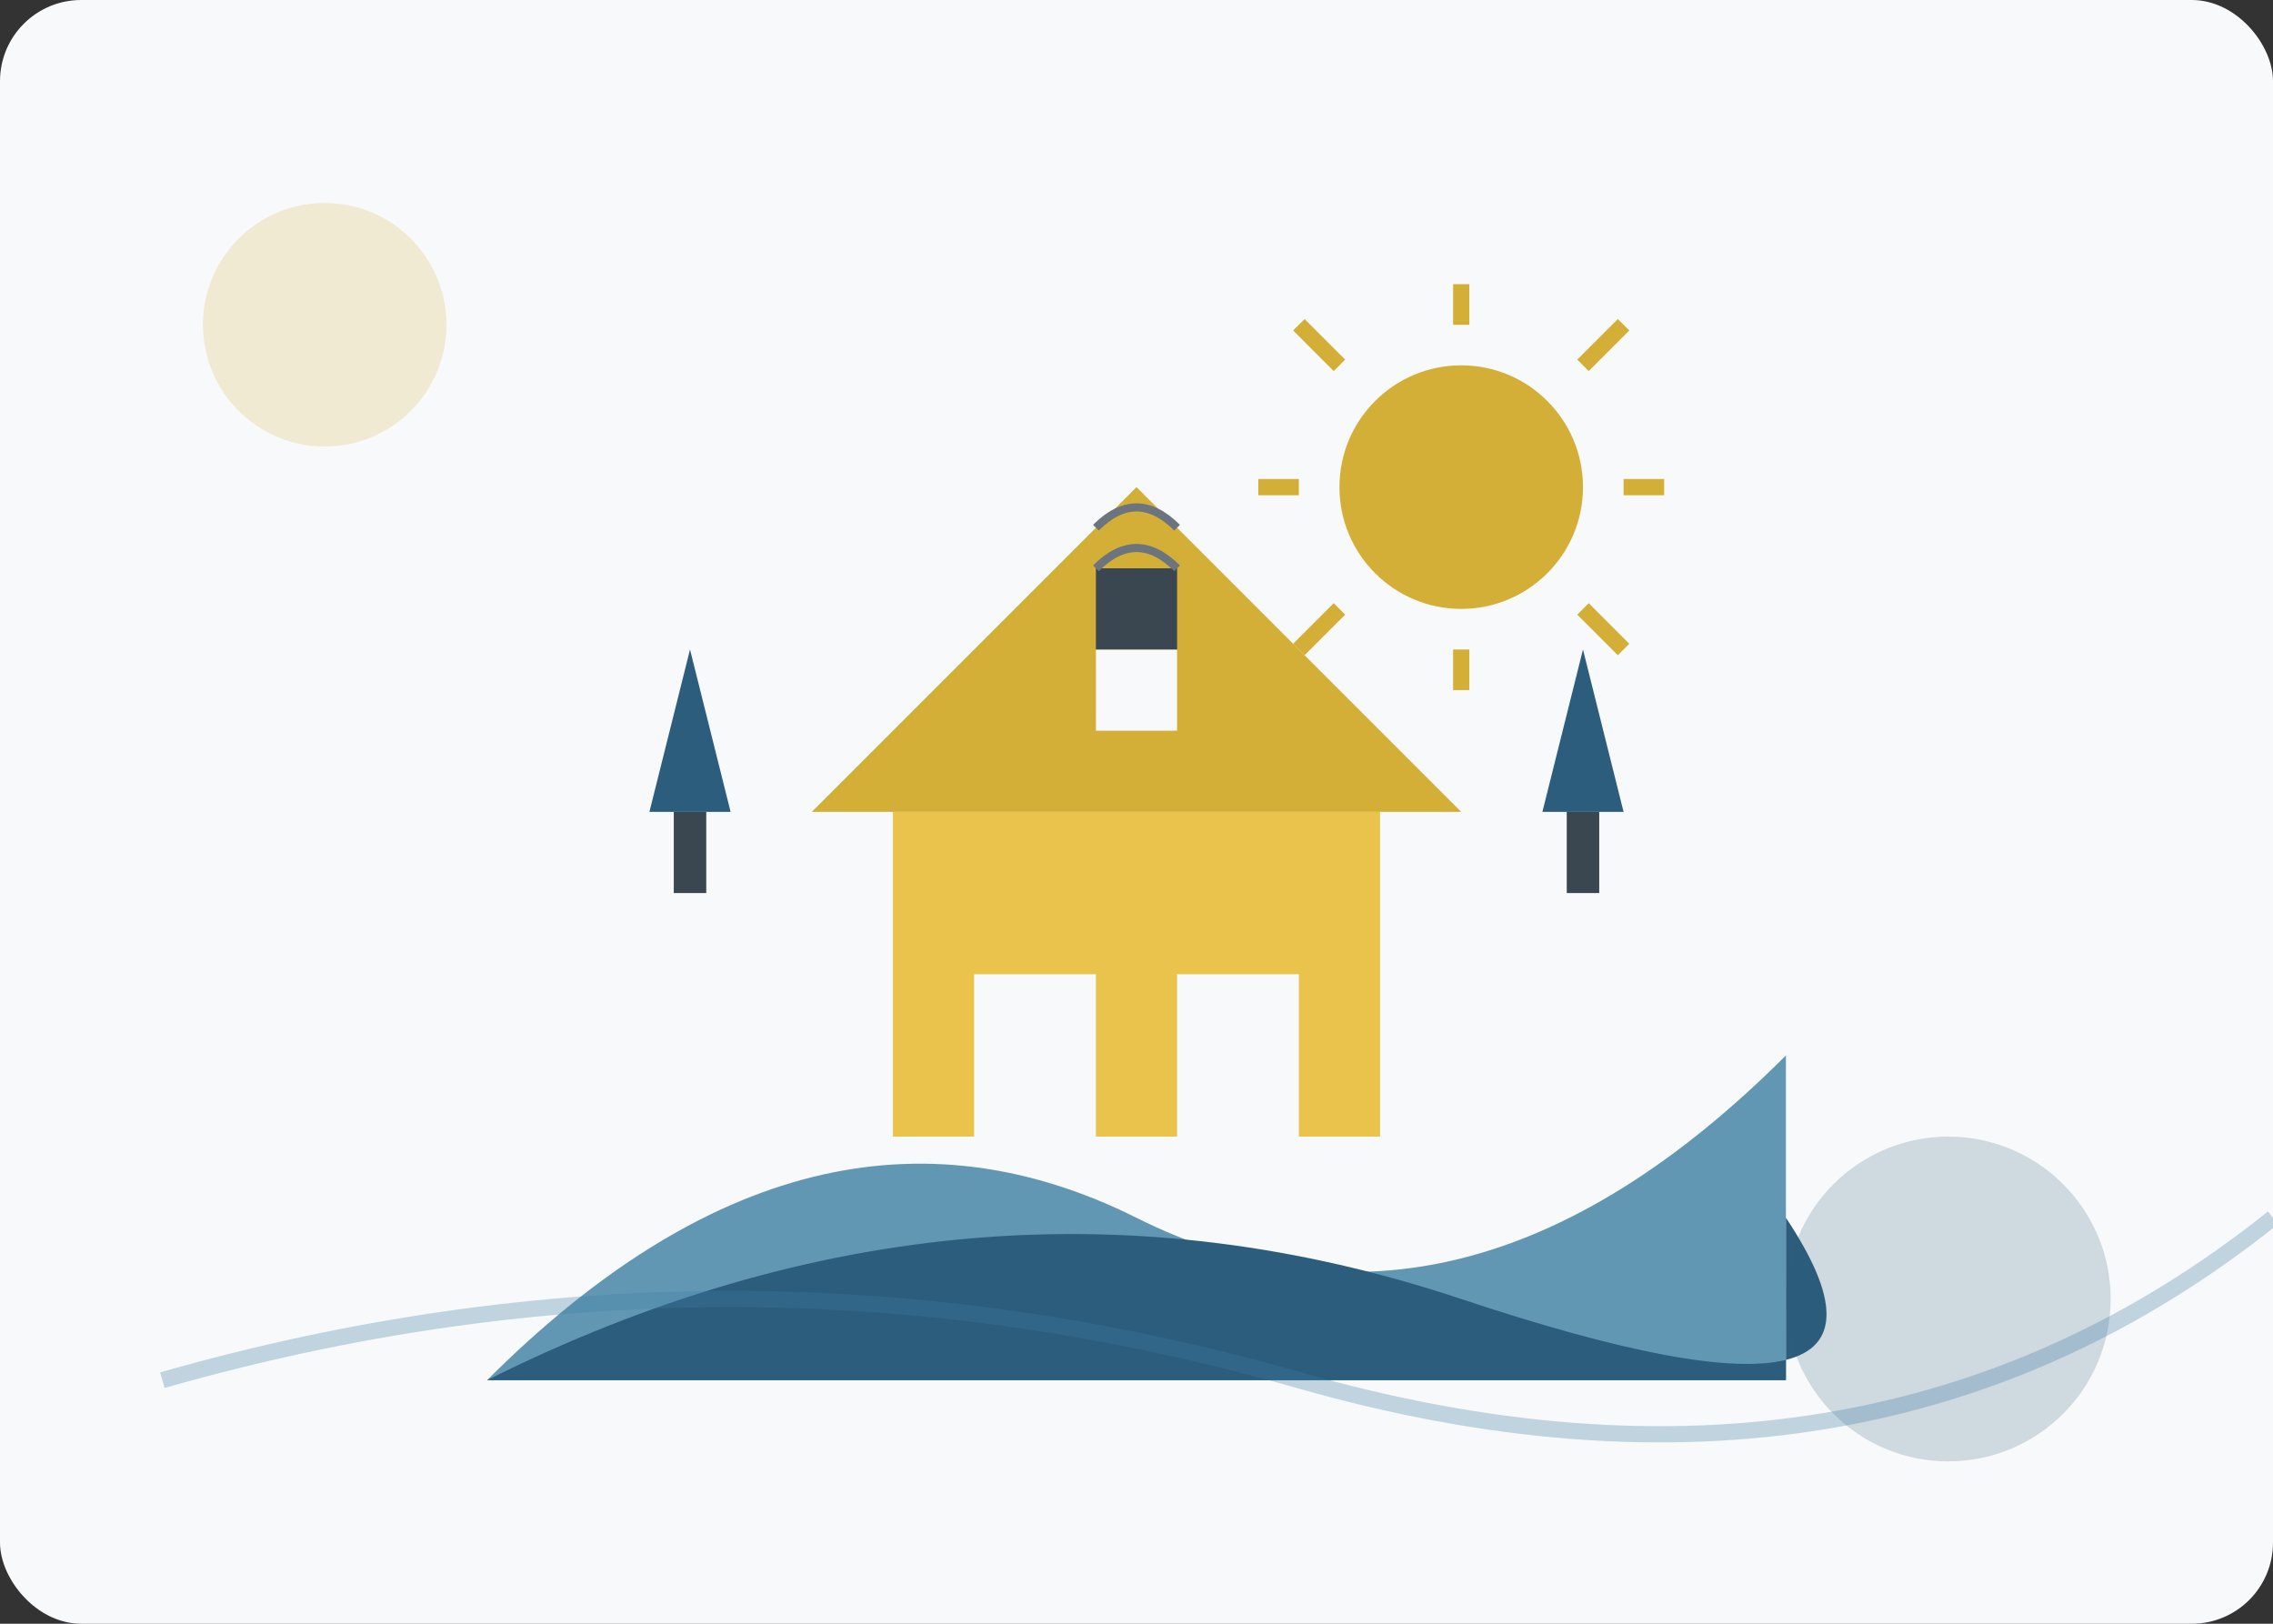 <svg xmlns="http://www.w3.org/2000/svg" width="280" height="200" viewBox="0 0 280 200">
  <rect x="0" y="0" width="280" height="200" fill="#333333" stroke="none"/>
  <!-- Background -->
  <rect width="280" height="200" rx="10" fill="#f8f9fa" />
  
  <!-- Countryside Retreats Icon -->
  <g transform="translate(60, 30)">
    <!-- Hills background -->
    <path d="M0,140 Q40,100 80,120 T160,100 L160,140 Z" fill="#3d7ea3" opacity="0.8" />
    <path d="M0,140 Q60,110 120,130 T160,120 L160,140 Z" fill="#2c5d7c" />
    
    <!-- Cottage -->
    <rect x="50" y="70" width="60" height="40" fill="#e9c34c" />
    <polygon points="40,70 120,70 80,30" fill="#d4af37" />
    
    <!-- Cottage details -->
    <rect x="60" y="90" width="15" height="20" fill="#f8f9fa" />
    <rect x="85" y="90" width="15" height="20" fill="#f8f9fa" />
    <rect x="75" y="50" width="10" height="10" fill="#f8f9fa" />
    <rect x="75" y="40" width="10" height="10" fill="#3a4750" /> <!-- Chimney -->
    <path d="M75,40 Q80,35 85,40" fill="none" stroke="#6c757d" stroke-width="1" /> <!-- Smoke -->
    <path d="M75,35 Q80,30 85,35" fill="none" stroke="#6c757d" stroke-width="1" /> <!-- Smoke -->
    
    <!-- Trees -->
    <polygon points="20,70 30,70 25,50" fill="#2c5d7c" />
    <rect x="23" y="70" width="4" height="10" fill="#3a4750" />
    <polygon points="130,70 140,70 135,50" fill="#2c5d7c" />
    <rect x="133" y="70" width="4" height="10" fill="#3a4750" />
    
    <!-- Sun -->
    <circle cx="120" cy="30" r="15" fill="#d4af37" />
    <line x1="120" y1="10" x2="120" y2="5" stroke="#d4af37" stroke-width="2" />
    <line x1="120" y1="55" x2="120" y2="50" stroke="#d4af37" stroke-width="2" />
    <line x1="100" y1="30" x2="95" y2="30" stroke="#d4af37" stroke-width="2" />
    <line x1="145" y1="30" x2="140" y2="30" stroke="#d4af37" stroke-width="2" />
    <line x1="105" y1="15" x2="100" y2="10" stroke="#d4af37" stroke-width="2" />
    <line x1="135" y1="15" x2="140" y2="10" stroke="#d4af37" stroke-width="2" />
    <line x1="105" y1="45" x2="100" y2="50" stroke="#d4af37" stroke-width="2" />
    <line x1="135" y1="45" x2="140" y2="50" stroke="#d4af37" stroke-width="2" />
  </g>
  
  <!-- Decorative elements -->
  <circle cx="40" cy="40" r="15" fill="#d4af37" opacity="0.2" />
  <circle cx="240" cy="160" r="20" fill="#2c5d7c" opacity="0.2" />
  <path d="M20,170 Q90,150 160,170 T280,150" fill="none" stroke="#3d7ea3" stroke-width="2" opacity="0.3" />
</svg>
